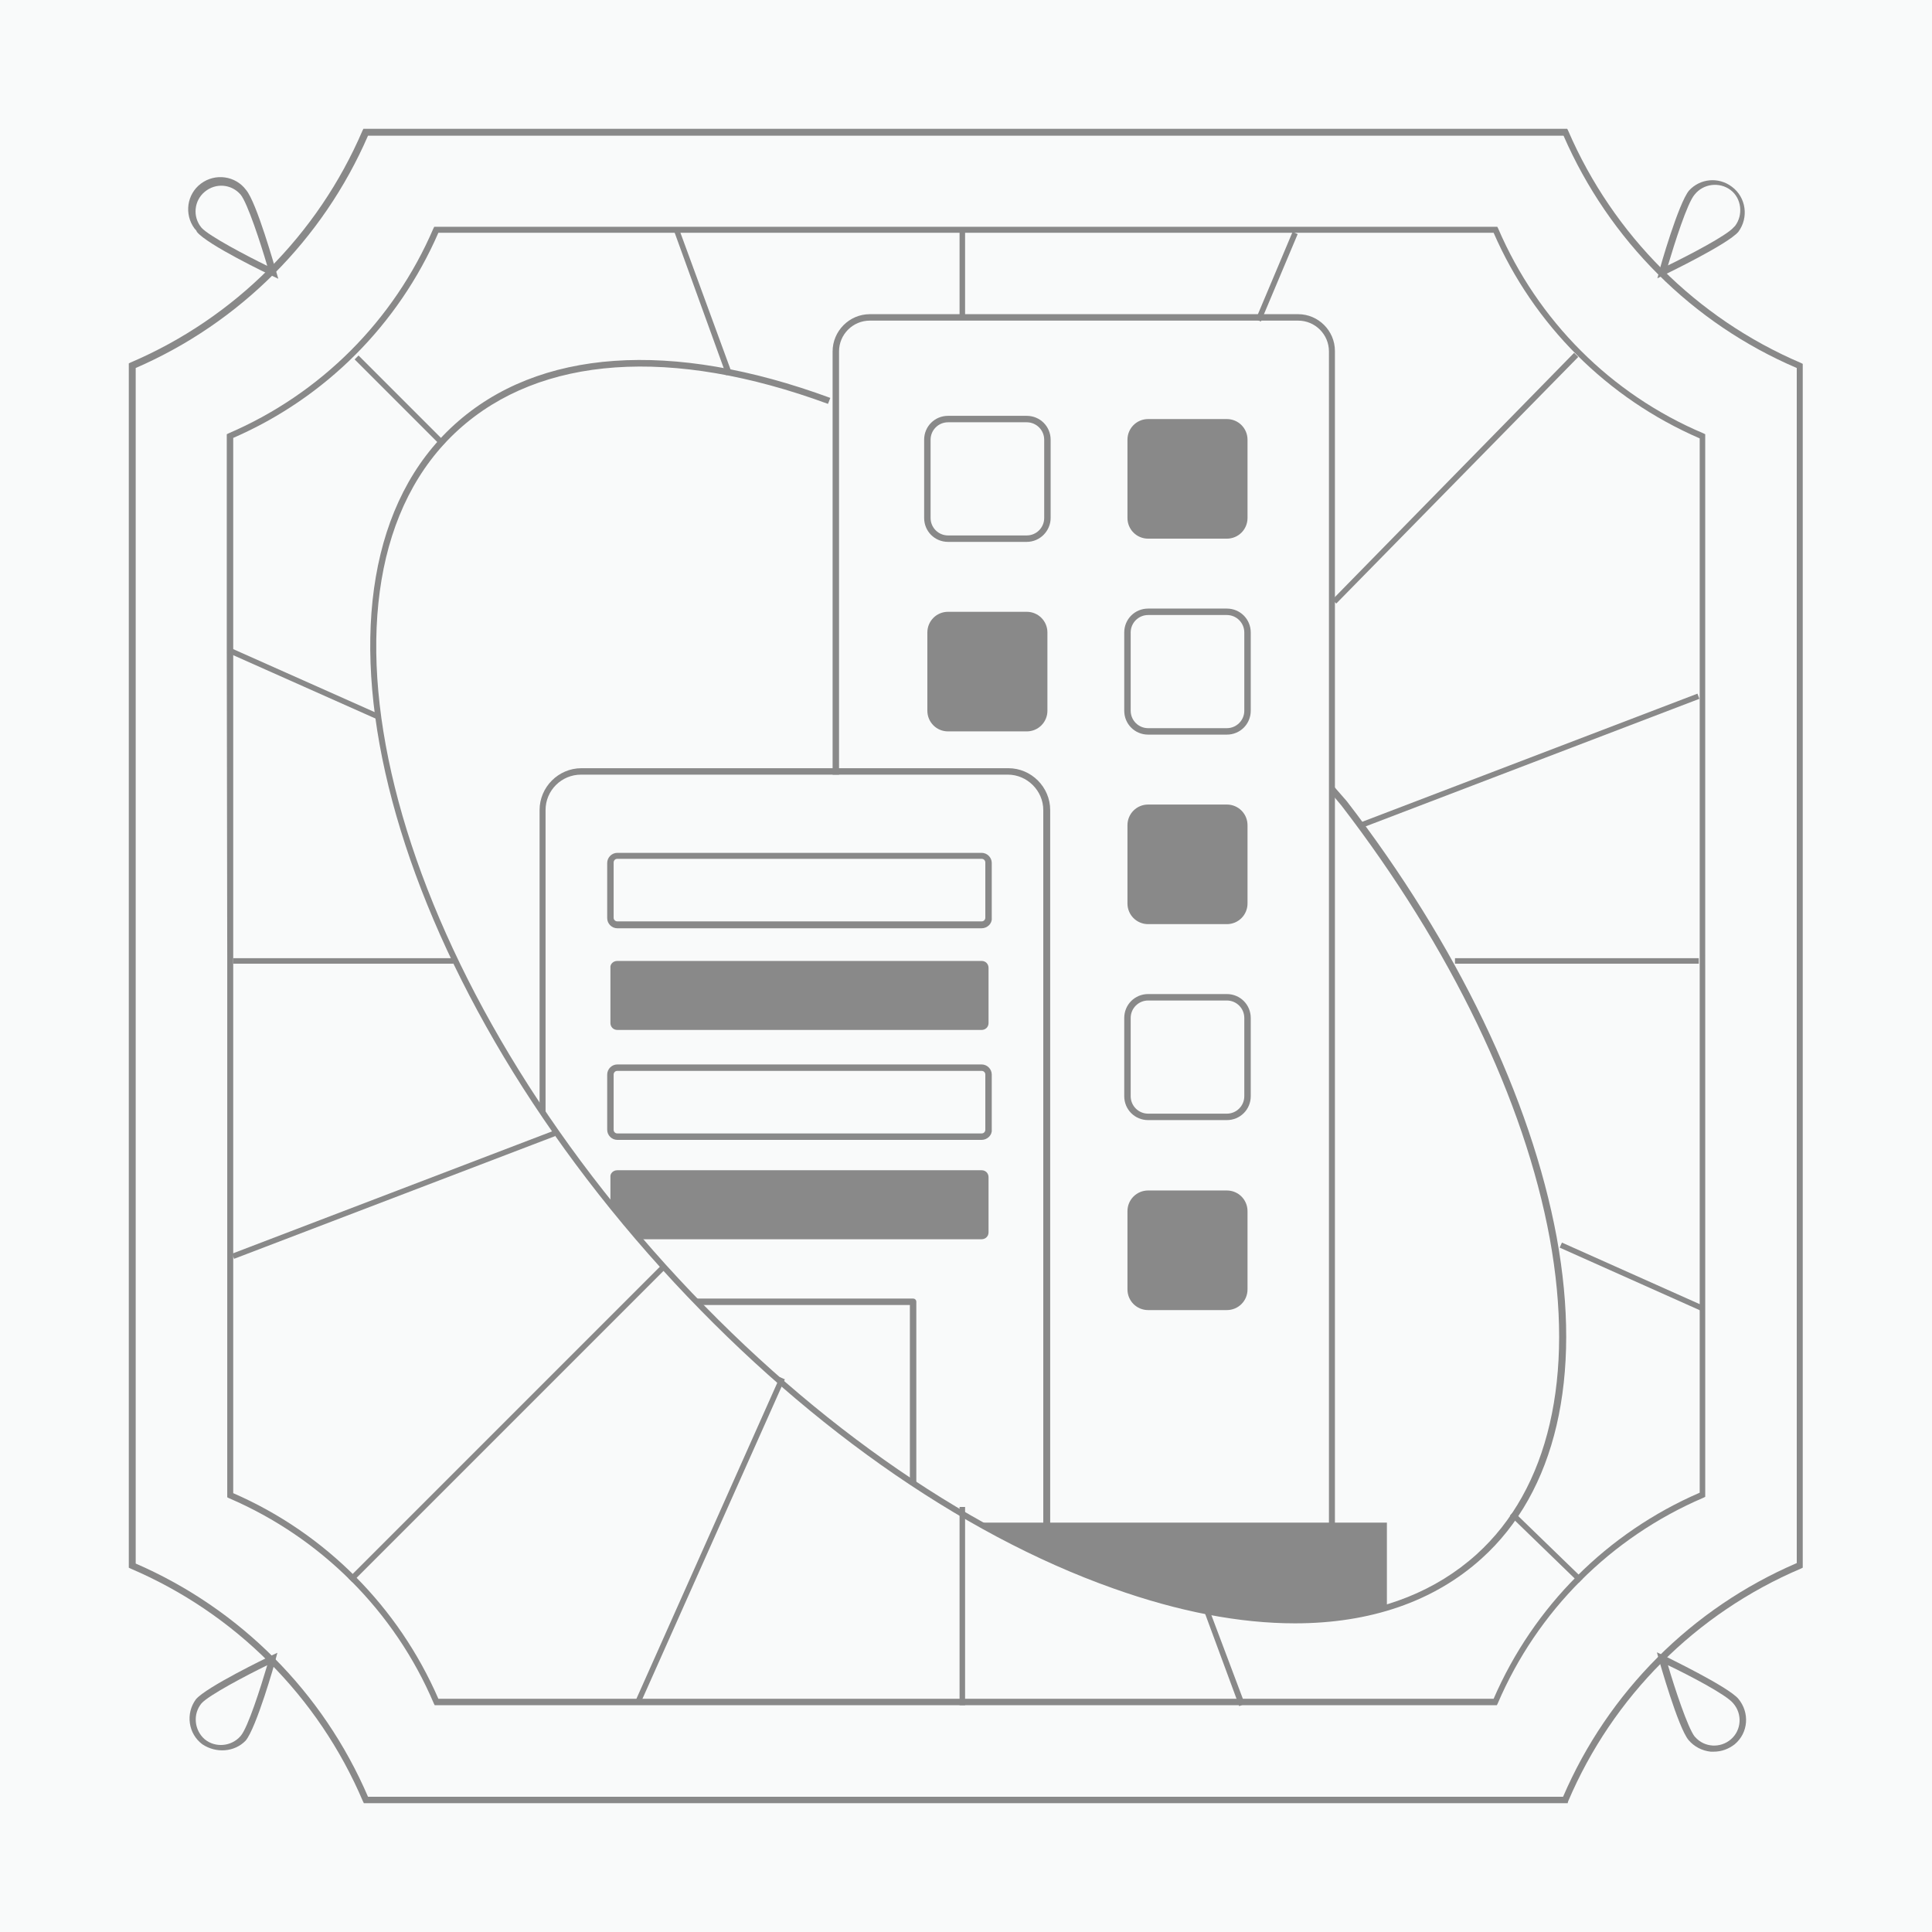 <?xml version="1.0" encoding="utf-8"?>
<!-- Generator: Adobe Illustrator 23.0.5, SVG Export Plug-In . SVG Version: 6.00 Build 0)  -->
<svg version="1.1" id="Capa_1" xmlns="http://www.w3.org/2000/svg" xmlns:xlink="http://www.w3.org/1999/xlink" x="0px" y="0px"
	 viewBox="0 0 420 420" style="enable-background:new 0 0 420 420;" xml:space="preserve">
<style type="text/css">
	.st0{fill:#F9FAFA;}
	.st1{fill:#898989;}
	.st2{clip-path:url(#SVGID_2_);}
</style>
<title>Mesa de trabajo 1 copia 7</title>
<g>
	<rect class="st0" width="420" height="420"/>
</g>
<g>
	<path class="st1" d="M340.9,391.6c9.7-22.8,27.8-40.9,50.6-50.6l0.4-0.2V79.1l-0.4-0.2c-22.7-9.7-40.8-27.8-50.6-50.5l-0.2-0.4H79
		l-0.2,0.4c-9.7,22.6-27.7,40.7-50.4,50.4L28,79v261.8l0.4,0.2c22.7,9.7,40.8,27.8,50.5,50.6l0.2,0.4h261.7L340.9,391.6z
		 M29.5,339.9V80C52.1,70.2,70.2,52.1,80,29.5h259.9c9.9,22.7,28,40.8,50.7,50.5v259.8c-22.8,9.8-41,28-50.8,50.8H80
		C70.2,367.8,52.1,349.7,29.5,339.9z"/>
	<path class="st1" d="M377.1,379.2c3-2.5,3.3-6.9,0.8-9.9c-2.3-2.7-15.7-9.1-16.2-9.4l-1.5-0.7l0.4,1.5c0.2,0.6,4.2,14.9,6.5,17.6
		c1.2,1.4,2.9,2.3,4.8,2.5c0.2,0,0.4,0,0.6,0C374.3,380.8,375.8,380.2,377.1,379.2z M376.8,370.3c2,2.3,1.8,5.8-0.5,7.8
		s-5.8,1.8-7.8-0.5c0,0-0.1-0.1-0.1-0.1c-1.5-1.9-4.4-10.7-5.8-15.5C367,364.1,375.3,368.4,376.8,370.3L376.8,370.3z"/>
	<path class="st1" d="M60,58.9c-0.2-0.6-4.2-14.9-6.5-17.6l0,0c-2.3-3.1-6.7-3.7-9.8-1.4s-3.7,6.7-1.4,9.8c0.2,0.2,0.4,0.4,0.5,0.7
		c2.2,2.8,15.6,9.2,16.2,9.5l1.5,0.7L60,58.9z M52.3,42.3c1.5,1.8,4.4,10.7,5.8,15.5c-4.5-2.2-12.7-6.5-14.3-8.3
		c-2-2.4-1.6-5.9,0.7-7.8C46.9,39.7,50.3,40,52.3,42.3z"/>
	<path class="st1" d="M53.4,378.4c2.3-2.7,6.4-17,6.5-17.6l0.4-1.5l-1.5,0.7c-0.6,0.3-13.9,6.7-16.2,9.4c-2.3,3.1-1.7,7.5,1.4,9.8
		C47,381.2,51,380.9,53.4,378.4L53.4,378.4z M52.3,377.4c-2,2.3-5.5,2.6-7.8,0.7c-2.3-2-2.6-5.5-0.7-7.8c1.6-1.8,9.8-6.1,14.3-8.3
		C56.7,366.7,53.9,375.6,52.3,377.4z"/>
	<path class="st1" d="M361.7,59.8c0.6-0.3,13.9-6.7,16.2-9.4c2.3-3.1,1.7-7.5-1.4-9.8c-2.9-2.2-6.9-1.8-9.3,0.8l0,0
		c-2.3,2.7-6.4,17-6.5,17.6l-0.4,1.5L361.7,59.8z M368.4,42.3c1.9-2.4,5.4-2.8,7.8-1s2.8,5.4,1,7.8c-0.1,0.1-0.2,0.2-0.3,0.3
		c-1.5,1.8-9.8,6.1-14.3,8.3C364,53,366.8,44.1,368.4,42.3z"/>
	<path class="st1" d="M49.4,141.6v66.2 M49.4,207.8v117.7l0.4,0.2c20,8.6,36,24.6,44.5,44.6l0.2,0.4h230.9l0.2-0.4
		c8.6-20.1,24.6-36.1,44.7-44.7l0.4-0.2V94.4l-0.4-0.2c-20.1-8.5-36-24.5-44.6-44.5l-0.2-0.4H94.4l-0.2,0.4
		c-8.6,20-24.5,35.9-44.5,44.5l-0.4,0.2v47.2 M50.7,324.6V95.2c20-8.7,35.9-24.6,44.6-44.6h229.4c8.7,20,24.7,36,44.8,44.7v229.2
		c-20.1,8.7-36.1,24.7-44.8,44.8H95.3C86.6,349.3,70.7,333.3,50.7,324.6z"/>
	<rect x="208.6" y="327.6" class="st1" width="1.2" height="43.1"/>
	<rect x="208.6" y="49.7" class="st1" width="1.2" height="19.3"/>
	<rect x="50.7" y="208.3" class="st1" width="47.9" height="1.2"/>
	<rect x="316.3" y="208.3" class="st1" width="53" height="1.2"/>
	<polygon class="st1" points="290.5,131.2 289.6,130.4 342.2,76.7 343.1,77.6 	"/>
	
		<rect x="62.1" y="308.8" transform="matrix(0.707 -0.707 0.707 0.707 -186.492 168.676)" class="st1" width="96.4" height="1.2"/>
	
		<rect x="335.5" y="325.7" transform="matrix(0.696 -0.718 0.718 0.696 -139.131 343.688)" class="st1" width="1.2" height="20.9"/>
	
		<rect x="86.4" y="73.8" transform="matrix(0.707 -0.707 0.707 0.707 -36.165 87.039)" class="st1" width="1.2" height="26.7"/>
	
		<rect x="354" y="260.6" transform="matrix(0.408 -0.913 0.913 0.408 -43.299 488.099)" class="st1" width="1.2" height="33.6"/>
	
		<rect x="65.2" y="130.6" transform="matrix(0.407 -0.914 0.914 0.407 -96.544 148.273)" class="st1" width="1.2" height="35.8"/>
	
		<rect x="292.9" y="164.7" transform="matrix(0.934 -0.357 0.357 0.934 -37.144 129.732)" class="st1" width="79" height="1.2"/>
	
		<rect x="48.3" y="259.1" transform="matrix(0.934 -0.357 0.357 0.934 -87.151 47.779)" class="st1" width="74.8" height="1.2"/>
	
		<rect x="116.1" y="334.2" transform="matrix(0.407 -0.913 0.913 0.407 -214.19 339.648)" class="st1" width="77" height="1.2"/>
	<polygon class="st1" points="274.1,69.9 273,69.4 281,50.4 282.1,50.9 	"/>
	<polygon class="st1" points="269.4,370.9 261.9,350.6 263,350.2 270.6,370.4 	"/>
	<polygon class="st1" points="157.9,81.6 146.6,50.4 147.7,50 159.1,81.1 	"/>
	<g>
		<path class="st1" d="M281.5,352.9c-11.9,0-25.2-2.5-39.5-7.6c-33.6-11.9-68.4-36.6-98.2-69.5c-61.5-68-81.7-150.3-45-183.5
			c18.2-16.5,47.2-18.5,81.7-5.8l-0.5,1.3c-34-12.5-62.5-10.5-80.3,5.6c-36.1,32.7-15.9,114.1,45.1,181.6
			c29.6,32.7,64.3,57.2,97.6,69.1c33.2,11.8,61.1,9.6,78.6-6.2c15.7-14.2,21.4-38.6,15.9-68.7c-5.5-29.9-21.6-63.3-45.3-94.1
			L289,172l1.1-0.9l2.7,3.1c23.9,31,40,64.6,45.6,94.7c5.6,30.5-0.2,55.4-16.3,69.9C311.7,348.2,297.8,352.9,281.5,352.9z"/>
	</g>
	<g>
		<defs>
			<path id="SVGID_1_" d="M321.5,338.3c-36.5,33-115.8,4.8-177.2-63S62.8,125.9,99.3,92.8S264.6,25.2,326,93S358,305.3,321.5,338.3z
				"/>
		</defs>
		<clipPath id="SVGID_2_">
			<use xlink:href="#SVGID_1_"  style="overflow:visible;"/>
		</clipPath>
		<g class="st2">
			<g>
				<rect x="106.1" y="331" class="st1" width="195.4" height="24"/>
			</g>
			<g>
				<path class="st1" d="M289.6,335.3h-61.4v-1.4h60.7V76.4c0-3.7-3-6.7-6.7-6.7c0,0,0,0,0,0h-93.1c-3.7,0-6.7,3-6.7,6.7v92h-1.4
					v-92c0-4.4,3.6-8.1,8.1-8.1h93.1c0,0,0,0,0,0c4.4,0,8,3.6,8,8v258.2C290.3,334.9,290,335.3,289.6,335.3z"/>
			</g>
			<g>
				<path class="st1" d="M213.4,201.8h-79.2c-1.2,0-2.2-1-2.2-2.2v-12c0-1.2,1-2.2,2.2-2.2h79.2c1.2,0,2.2,1,2.2,2.2v12
					C215.7,200.8,214.6,201.8,213.4,201.8z M134.2,186.7c-0.5,0-0.8,0.4-0.8,0.8v12c0,0.5,0.4,0.8,0.8,0.8h79.2
					c0.5,0,0.8-0.4,0.8-0.8v-12c0-0.5-0.4-0.8-0.8-0.8H134.2z"/>
			</g>
			<g>
				<path class="st1" d="M134.2,208.9h79.2c0.9,0,1.5,0.7,1.5,1.5v12c0,0.9-0.7,1.5-1.5,1.5h-79.2c-0.9,0-1.5-0.7-1.5-1.5v-12
					C132.6,209.6,133.3,208.9,134.2,208.9z"/>
			</g>
			<g>
				<path class="st1" d="M213.4,247.8h-79.2c-1.2,0-2.2-1-2.2-2.2v-12c0-1.2,1-2.2,2.2-2.2h79.2c1.2,0,2.2,1,2.2,2.2v12
					C215.7,246.8,214.6,247.8,213.4,247.8z M134.2,232.8c-0.5,0-0.8,0.4-0.8,0.8v12c0,0.5,0.4,0.8,0.8,0.8h79.2
					c0.5,0,0.8-0.4,0.8-0.8v-12c0-0.5-0.4-0.8-0.8-0.8H134.2z"/>
			</g>
			<g>
				<path class="st1" d="M134.2,254.4h79.2c0.9,0,1.5,0.7,1.5,1.5v12c0,0.9-0.7,1.5-1.5,1.5h-79.2c-0.9,0-1.5-0.7-1.5-1.5v-12
					C132.6,255.1,133.3,254.4,134.2,254.4z"/>
			</g>
			<g>
				<path class="st1" d="M198.5,338.4h-47.6c-0.4,0-0.7-0.3-0.7-0.7V283c0-0.4,0.3-0.7,0.7-0.7h47.6c0.4,0,0.7,0.3,0.7,0.7v54.7
					C199.2,338.1,198.9,338.4,198.5,338.4z M151.6,337h46.2v-53.3h-46.2V337z"/>
			</g>
			<g>
				<path class="st1" d="M223.2,117.8h-17.1c-2.9,0-5.2-2.3-5.2-5.2v-17c0-2.9,2.3-5.2,5.2-5.2h17.1c2.9,0,5.2,2.3,5.2,5.2v17
					C228.4,115.4,226.1,117.8,223.2,117.8z M206.1,91.8c-2.1,0-3.8,1.7-3.8,3.8v17c0,2.1,1.7,3.8,3.8,3.8h17.1
					c2.1,0,3.8-1.7,3.8-3.8v-17c0-2.1-1.7-3.8-3.8-3.8H206.1z"/>
			</g>
			<g>
				<path class="st1" d="M249.6,91.1h17.1c2.5,0,4.5,2,4.5,4.5v17c0,2.5-2,4.5-4.5,4.5h-17.1c-2.5,0-4.5-2-4.5-4.5v-17
					C245.1,93.1,247.1,91.1,249.6,91.1z"/>
			</g>
			<g>
				<path class="st1" d="M206.1,133h17.1c2.5,0,4.5,2,4.5,4.5v17c0,2.5-2,4.5-4.5,4.5h-17.1c-2.5,0-4.5-2-4.5-4.5v-17
					C201.6,135,203.6,133,206.1,133z"/>
			</g>
			<g>
				<path class="st1" d="M266.7,159.7h-17.1c-2.9,0-5.2-2.3-5.2-5.2v-17c0-2.9,2.3-5.2,5.2-5.2h17.1c2.9,0,5.2,2.3,5.2,5.2v17
					C271.9,157.4,269.6,159.7,266.7,159.7z M249.6,133.7c-2.1,0-3.8,1.7-3.8,3.8v17c0,2.1,1.7,3.8,3.8,3.8h17.1
					c2.1,0,3.8-1.7,3.8-3.8v-17c0-2.1-1.7-3.8-3.8-3.8H249.6z"/>
			</g>
			<g>
				<path class="st1" d="M249.6,174.9h17.1c2.5,0,4.5,2,4.5,4.5v17c0,2.5-2,4.5-4.5,4.5h-17.1c-2.5,0-4.5-2-4.5-4.5v-17
					C245.1,176.9,247.1,174.9,249.6,174.9z"/>
			</g>
			<g>
				<path class="st1" d="M266.7,243.5h-17.1c-2.9,0-5.2-2.3-5.2-5.2v-17c0-2.9,2.3-5.2,5.2-5.2h17.1c2.9,0,5.2,2.3,5.2,5.2v17
					C271.9,241.2,269.6,243.5,266.7,243.5z M249.6,217.5c-2.1,0-3.8,1.7-3.8,3.8v17c0,2.1,1.7,3.8,3.8,3.8h17.1
					c2.1,0,3.8-1.7,3.8-3.8v-17c0-2.1-1.7-3.8-3.8-3.8H249.6z"/>
			</g>
			<g>
				<path class="st1" d="M249.6,258.8h17.1c2.5,0,4.5,2,4.5,4.5v17c0,2.5-2,4.5-4.5,4.5h-17.1c-2.5,0-4.5-2-4.5-4.5v-17
					C245.1,260.8,247.1,258.8,249.6,258.8z"/>
			</g>
			<g>
				<path class="st1" d="M227.5,341.1H118c-0.4,0-0.7-0.3-0.7-0.7V176.1c0-5,4.1-9.1,9.1-9.1h92.8c5,0,9.1,4.1,9.1,9.1v164.3
					C228.2,340.8,227.9,341.1,227.5,341.1z M118.7,339.7h108.1V176.1c0-4.2-3.5-7.7-7.7-7.7h-92.8c-4.2,0-7.7,3.4-7.7,7.7V339.7z"/>
			</g>
		</g>
	</g>
</g>
</svg>
